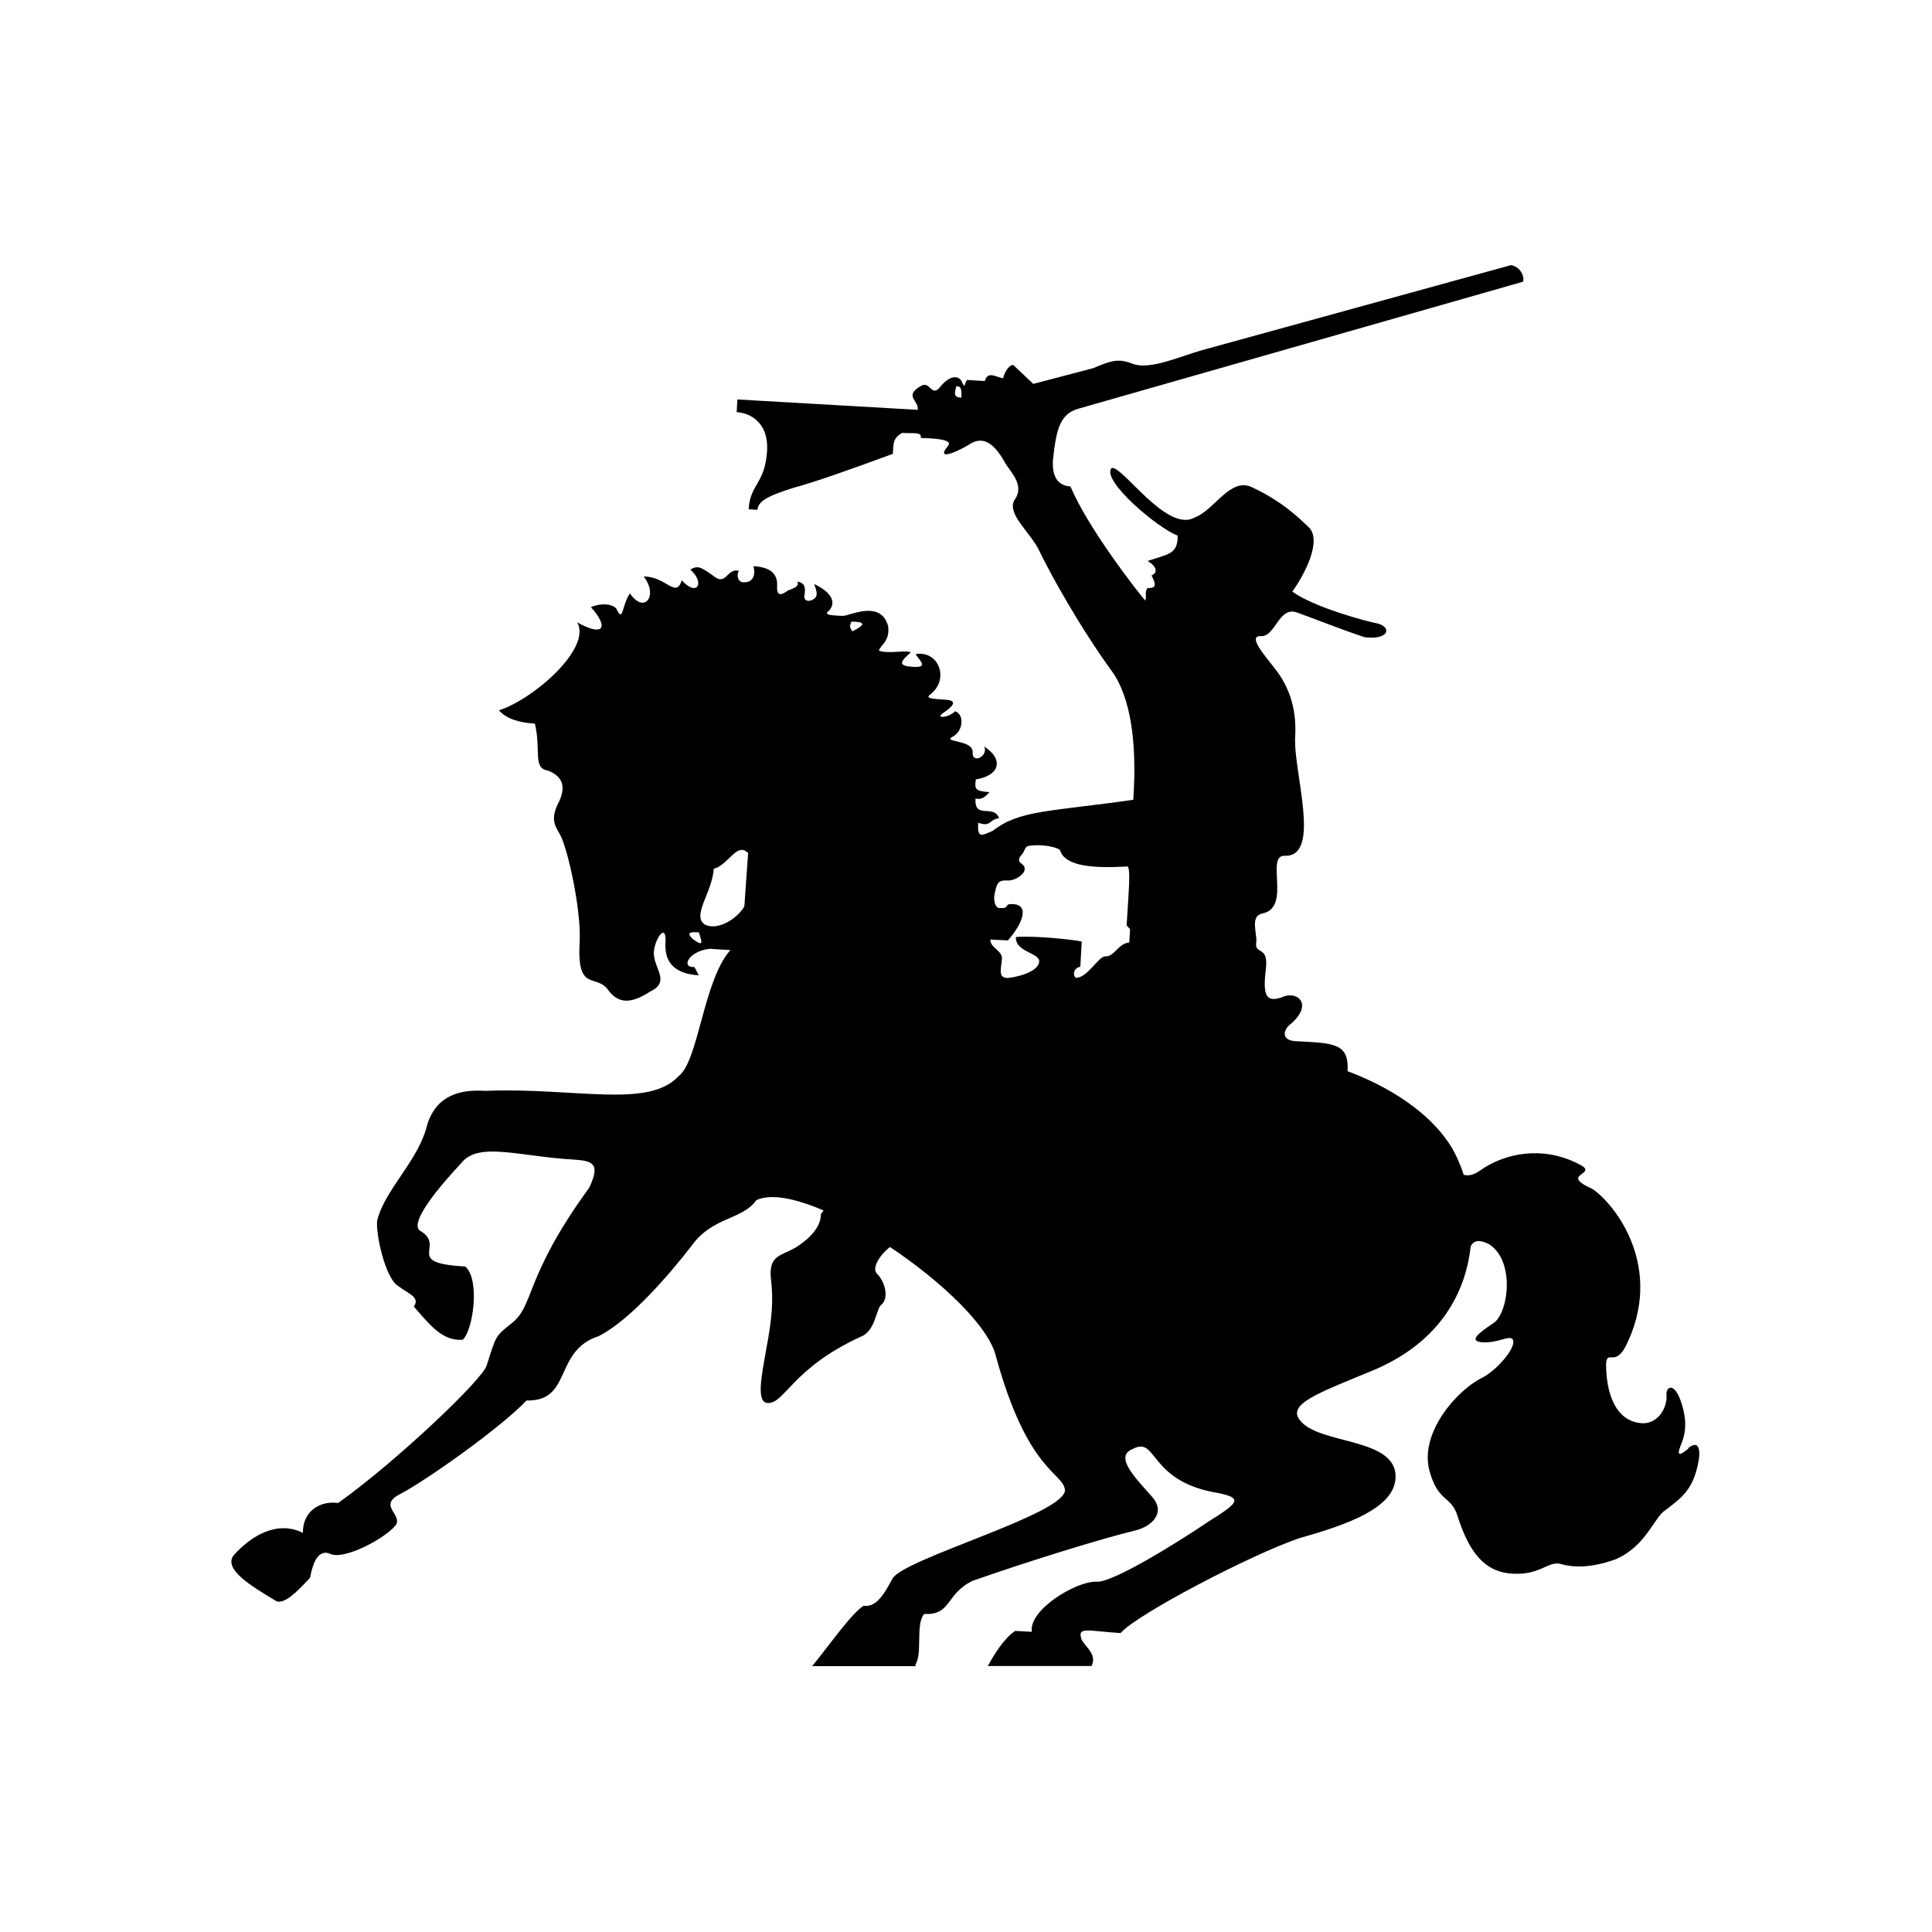 <?xml version="1.0" encoding="UTF-8"?>
<svg id="Layer_1" data-name="Layer 1" xmlns="http://www.w3.org/2000/svg" version="1.1" viewBox="0 0 1080 1080">
  <defs>
    <style>
      .cls-1 {
        fill: none;
      }

      .cls-1, .cls-2 {
        stroke-width: 0px;
      }

      .cls-2 {
        fill: #000;
      }
    </style>
  </defs>
  <path class="cls-1" d="M418.2,476.9l-2.1,29.7c-3.5,6.5-14.6,13.9-22,10.3-7.7-4.9,4.1-18,4.9-31.3,8.1-1.8,12.9-15.3,19.2-8.7Z"/>
  <path class="cls-1" d="M476.5,352.8c-2.1-2.8-1.1-3.6-.6-5.4,7.1,0,8.8,1.4.6,5.4Z"/>
  <path class="cls-1" d="M631.5,519.6l-.4,7.3c-6,.5-8.2,8-13.1,7.7-4-.2-10.1,12.3-16.7,12-2.5-2.8.4-6.2,2.6-6.1l.8-14.2c-6.6-1.3-27-3.3-36.8-2.5-.5,8.4,13.3,8.8,13,13.7-.4,6.7-16.1,9.3-17.9,9.2-5.3-.3-3.3-5.1-2.9-10.9.2-4.4-6.8-6.2-6.5-10.6l9.8.5c7.6-8.5,12.7-19.8,2.9-20.3-5.8-.3-1,2.6-7.7,2.2-2.2-.1-3.3-4.2-2.7-7.3,1.2-6.2,1.8-8.4,7.1-8.1,4.9.3,9.6-3.9,9.7-5.7,1.1-4.4-6-3.5-1.7-8.6,1.9-1.7,1.6-4.8,4.3-5.1,6.3-1,14.7.4,17.2,2.3,2.6,9,17.7,10.4,37.3,9.3,2.8-1.6.8,17.8,0,32.9l1.9,2.1Z"/>
  <path class="cls-1" d="M387.4,525c-4.7-4.3-.2-4,3.3-3.8,1.5,5,3.1,8.6-3.3,3.8Z"/>
  <path class="cls-1" d="M537.4,222.3c-4.4-.3-3.9-2-2.8-6.4,2.2.1,3.1.6,2.8,6.4Z"/>
  <path class="cls-2" d="M943.8,809.8c-4.3,3.4-6.8,4.9-4.4-1.5,2.4-5.6,4.4-12.8.2-25-3.9-11.3-8.6-7.8-8-3.3.4,7.8-5.4,16-13.6,15.6-15.5-.9-20.2-17.9-20.2-33.1.5-8.2,4.8,1.5,10.8-9.6,22.1-43.7-5.3-79.3-18.3-88.2-7.2-3.3-9.9-5.5-6.9-7.8,3-2.3,5.1-3.4-1.7-6.6-19.5-9.7-40.2-6-54.6,4.2-3.3,2.3-6.2,3-8.9,2.2-1.9-6-4.3-11.2-6.8-15.4-9-14.8-27.6-31-58.1-42.5.9-16-8-15.6-29.3-16.8-8-.5-6.8-6.6-2.1-9.9,11.3-10,4.6-17.5-3.6-15.3-11,4.7-12.4-.7-10.7-14.9,1.7-14.2-6.7-7.5-5.3-15.5.3-5.3-3.6-14.5,3.6-15.8,16.2-3.5,1-32.9,12.5-32.2,20.5.3,4.5-47,5.6-66.5.8-13.3-2-26.8-12-39-5-6.5-15-17.8-7-17.3,8,.4,9.9-17.2,20.3-13.1,6.1,2.1,24.4,9.4,37.5,13.7,13.3,1.7,15.4-5.3,7.6-7.6-7.1-1.3-36-9.2-48-17.9,6.8-9.4,16.8-28.4,9.2-36-5.1-4.7-14.3-14.2-31.7-22.3-12.1-6-21.2,13-32.1,16.9-15.7,8.9-41-30-46.5-27.6-5.7,6.8,25.7,33.5,37,37.7.3,10.7-5.9,10.4-16.8,14.2,5.2,3,5.9,6.6,2.2,8.1,2.4,4.6,3.1,7.3-2.2,7-1.9,2.6-.3,4.4-1.3,7-4.2-4.7-32.4-41-41.8-63.8-5.3-.3-10.5-3.3-9.8-14.8,1.9-17.7,4.1-25.6,14.1-28.6l248.6-71c1-1.7-.4-8-6.6-9.3l-173.3,47.7c-12.7,3.7-28.2,10.8-37.9,7.6-7.8-3.1-11.4-2.4-22.4,2.3l-33.5,8.8-11-10.4c-1.7-1-5.1,3.3-5.8,7.2-3.5-.2-8.6-4.5-10.3,1.6l-9.8-.6c-1.9,1.7-.8,5.3-2.8,1.6-1.5-4.5-6.9-4.4-12.1,2-5.3,6.8-5.6-3.5-11.1-.2-9.7,5.7-.9,8-1.7,13.3l-100.8-5.8-.4,7.1c7.6.4,17.9,5.9,17,21.5-1.1,18.6-9.5,18.6-10.3,32.8l4.9.3c.3-5.8,9.4-8.8,19.8-12.2,12.2-3.3,31.8-10.2,55.9-19.1.4-6.2,0-8.5,5.1-11.7,6.7.4,11.2-.7,10.5,2.8,3.1.2,18.7.2,15.3,4.4-7.2,8.5,4.2,3.8,11.1-.3,9.3-6.6,15.6.5,21.2,10.6,4.1,6,10.4,12.6,4.6,20.3-4,7.8,9.6,18.4,14,28,6.4,13.3,22.9,43.2,41.9,69.2,8.2,12.9,13.1,35,10.7,70.1-47.1,6.7-63.6,5.7-78.5,17.3-6.4,2.8-8.7,4.4-8.2-4.5,7.4,2.7,5.9-1.9,11.7-2.5-3.1-8.2-13.9,1-13.2-11,3.1.6,4.9-.2,7.8-3.6-8-.5-8.4-1.8-7.6-7.1,13.9-2.3,15.4-11.6,4.6-18.4,2.8,5.1-6.8,10.3-6.4,3.2.4-7.1-17.5-5.5-11.1-8.7,6-3.2,6.5-12.5,1.3-14.2-3.8,3.8-11.4,4.2-6.7,1,7.9-5.3,6.6-7.2.9-7.5-6.7-.4-11.5-.7-7.8-3.1,10.7-8.7,4.1-24.7-8.5-22.3,2.5,3.7,7.1,7.5-.9,7.1-9.3-.5-7.9-2.7-1.8-8.1-2.1-1.5-13,1-17.8-1,1.1-3.5,6.1-5,5.2-13.5-4-15.4-21.9-5.7-25.5-5.9-4.9-.3-11.6-.2-7.4-3.1,4.3-5.1.2-10.7-8.5-14.7,0,0,1.6,3.7,1.4,5.9-.2,3.5-8.3,5.8-6.7-.4.7-4.9-1-6.3-4.1-6.9,1.2,2.7-1.5,3.5-5.2,5-1.9,1.2-6.5,5-6.1-2.6.3-5.3-2.1-10.4-13.2-11,1.1,4.1.4,9.4-5.9,9-2.7-.2-3.8-3.8-2.3-6.4-7-1.7-6.8,9-14.4,2.7-6.8-4.9-8.6-5.8-12.7-3.4,8.5,7.6,3.6,15.4-4.8,6-3.3,10.5-8.8-2.3-21.3-2.1,8.3,10.3.6,21.4-7.7,9.4-4.9,7.7-3.6,16.7-7.6,8.5-2.5-2.8-8.7-3.2-14.2-.8,10.9,12.2,6.2,16.4-7.6,8.5,8.1,14.7-24.7,43.1-43.8,49.2,4.2,4.7,11.2,6.9,20.1,7.4,3.6,15.4-1.4,24.9,7.4,26.3,7.8,3.1,10.2,8.6,6.1,17.3-5,9.5-2.5,13.2.7,18.7,4,7.4,11.9,41.7,10.8,60.3-1.6,28.4,9.7,16.6,16.3,26.8,5.8,7.5,13,7,23.1.4,11.9-5.5,1.6-13.3,2.1-22.1.4-7.1,7.2-17.4,6.5-5-.7,11.5,6.1,17.3,18.6,18l-2.4-4.6c-8,.4-3-9.1,8.6-10.2l11.5.7c-15.2,17-17.8,62.2-29,70.5-16.9,18.3-58,6.2-108.2,8.2-13.3-.8-26.8,2-32.2,18.6-4.7,20.2-23.5,36.1-28,53.6-1.2,6.2,4.3,33.2,12.1,37.2,5.1,3.9,12.1,6,8.3,11.2,8.4,9.4,15.8,19.6,27.4,18.5,5.6-5,9.9-33.3,1.4-40.9-35.5-2-10-11.3-25.6-20.2-5.1-4.7,9.3-22.6,23.5-37.8,9.6-11.9,32.3-3.5,62.5-1.8,11.5.7,15,2.6,8.9,15.7-36.7,50.4-30.5,66-43.5,75.9-9.3,7.5-8.4,6.6-13.8,23.3-1.3,7.1-50.6,54-83.1,77.1-9.7-1.4-19.8,4.2-19.7,16.7-13.8-7-28.6,1-39,12.9-4.9,7.7,9.7,16.6,24.4,25.4,4.4,1.1,10-3.9,18.6-13.2,1.2-6.2,3.6-15.8,10.6-13.7,7.7,4.9,33.8-9.6,37.8-16.5,2.1-6.1-10.4-10.5,2.5-16.9,13.8-7.2,55.8-36.8,70.1-52,25.8.6,14.9-27.7,40.4-36,17.4-8.8,39.4-34.3,51.9-50.5,11.6-16.3,28.4-14.4,36.2-25.5,8.1-3.8,21.9-1,37.6,5.8l-1.5,1.9c0,6.6-5,13-14,18.7-8.5,5-15.5,4.2-13.9,18,1.3,11.4.7,21.1-2.6,38.5-2.4,13.9-6,30.1.6,30.5,9.7.6,13.6-19.5,52.5-37.2,7.6-3.1,8.3-14.8,10.8-17.4,5.3-4,2-13.9-2.1-17.7-2.9-2.8,1.1-10.1,7.3-14.9,29.1,19.4,55.6,44.7,59.3,61.4,17.7,64.3,37.3,64.5,38.5,74.3,1,13.4-90.4,38.5-96.4,49.7-3,5.2-8.1,16.5-16,15.1-6.5,3.8-18.2,20.6-28.9,33.8h58.1c-.2-.2-.4-.5-.5-.8,4.3-5.8,0-22.7,5-28.4,15.3.9,12-11.3,27.1-18.5,29.3-10.3,70.8-23.3,91.1-28.2,8.8-2.2,17.3-9.7,9.1-18.9-9.4-10.6-21.4-22.6-10.5-26.7,13.8-7.2,8.3,18.5,48,24.8,13.2,2.8,11.1,5.3-5.6,15.7-20.1,13.6-54.1,34.3-62.7,33.8-11.3-.6-38.3,15.8-36.3,28l-9.3-.5c-6.3,4.2-11.7,13-15.3,19.6h58c2.9-6.2-2.4-9.7-5.4-14.3-3.1-8.2,3-5.2,21.6-4.1,8.6-10.2,72.9-43.9,100.1-53.1,26.3-7.4,52.6-16.6,53.6-33.4,1.3-23.1-42.6-18.5-53.4-32.4-7.5-9.3,10.7-15.4,42.6-28.7,36-15.8,50-42.9,52.8-68.5,2-4.2,6.1-3.5,10.6-1.1,14.6,9.8,10.4,39.5,1.6,44.3-8.5,5.7-12.8,9.5-6.3,10.3,9.4.9,15.8-4.4,17.7-1.4,2.2,4.2-9.2,17.5-17.6,21.5-14.3,7.3-34.5,30.8-29.1,51.5,4.7,17.9,12.3,14.2,15.7,25.4,6.6,20.8,15.4,31.6,30.9,32.4,15.5.9,20.1-7.4,26.9-5.4,5.6,1.6,15.4,2.9,30.8-2.7,17.2-7.6,21.4-23.7,27.8-27.5,9-6.9,15.4-11.4,18.3-26.8,1.7-8.9-.9-11.9-5.7-7.7ZM537.4,222.3c-4.4-.3-3.9-2-2.8-6.4,2.2.1,3.1.6,2.8,6.4ZM387.4,525c-4.7-4.3-.2-4,3.3-3.8,1.5,5,3.1,8.6-3.3,3.8ZM416.1,506.6c-3.5,6.5-14.6,13.9-22,10.3-7.7-4.9,4.1-18,4.9-31.3,8.1-1.8,12.9-15.3,19.2-8.7l-2.1,29.7ZM475.9,347.5c7.1,0,8.8,1.4.6,5.4-2.1-2.8-1.1-3.6-.6-5.4ZM631.1,526.9c-6,.5-8.2,8-13.1,7.7-4-.2-10.1,12.3-16.7,12-2.5-2.8.4-6.2,2.6-6.1l.8-14.2c-6.6-1.3-27-3.3-36.8-2.5-.5,8.4,13.3,8.8,13,13.7-.4,6.7-16.1,9.3-17.9,9.2-5.3-.3-3.3-5.1-2.9-10.9.2-4.4-6.8-6.2-6.5-10.6l9.8.5c7.6-8.5,12.7-19.8,2.9-20.3-5.8-.3-1,2.6-7.7,2.2-2.2-.1-3.3-4.2-2.7-7.3,1.2-6.2,1.8-8.4,7.1-8.1,4.9.3,9.6-3.9,9.7-5.7,1.1-4.4-6-3.5-1.7-8.6,1.9-1.7,1.6-4.8,4.3-5.1,6.3-1,14.7.4,17.2,2.3,2.6,9,17.7,10.4,37.3,9.3,2.8-1.6.8,17.8,0,32.9l1.9,2.1-.4,7.3Z"/>
</svg>